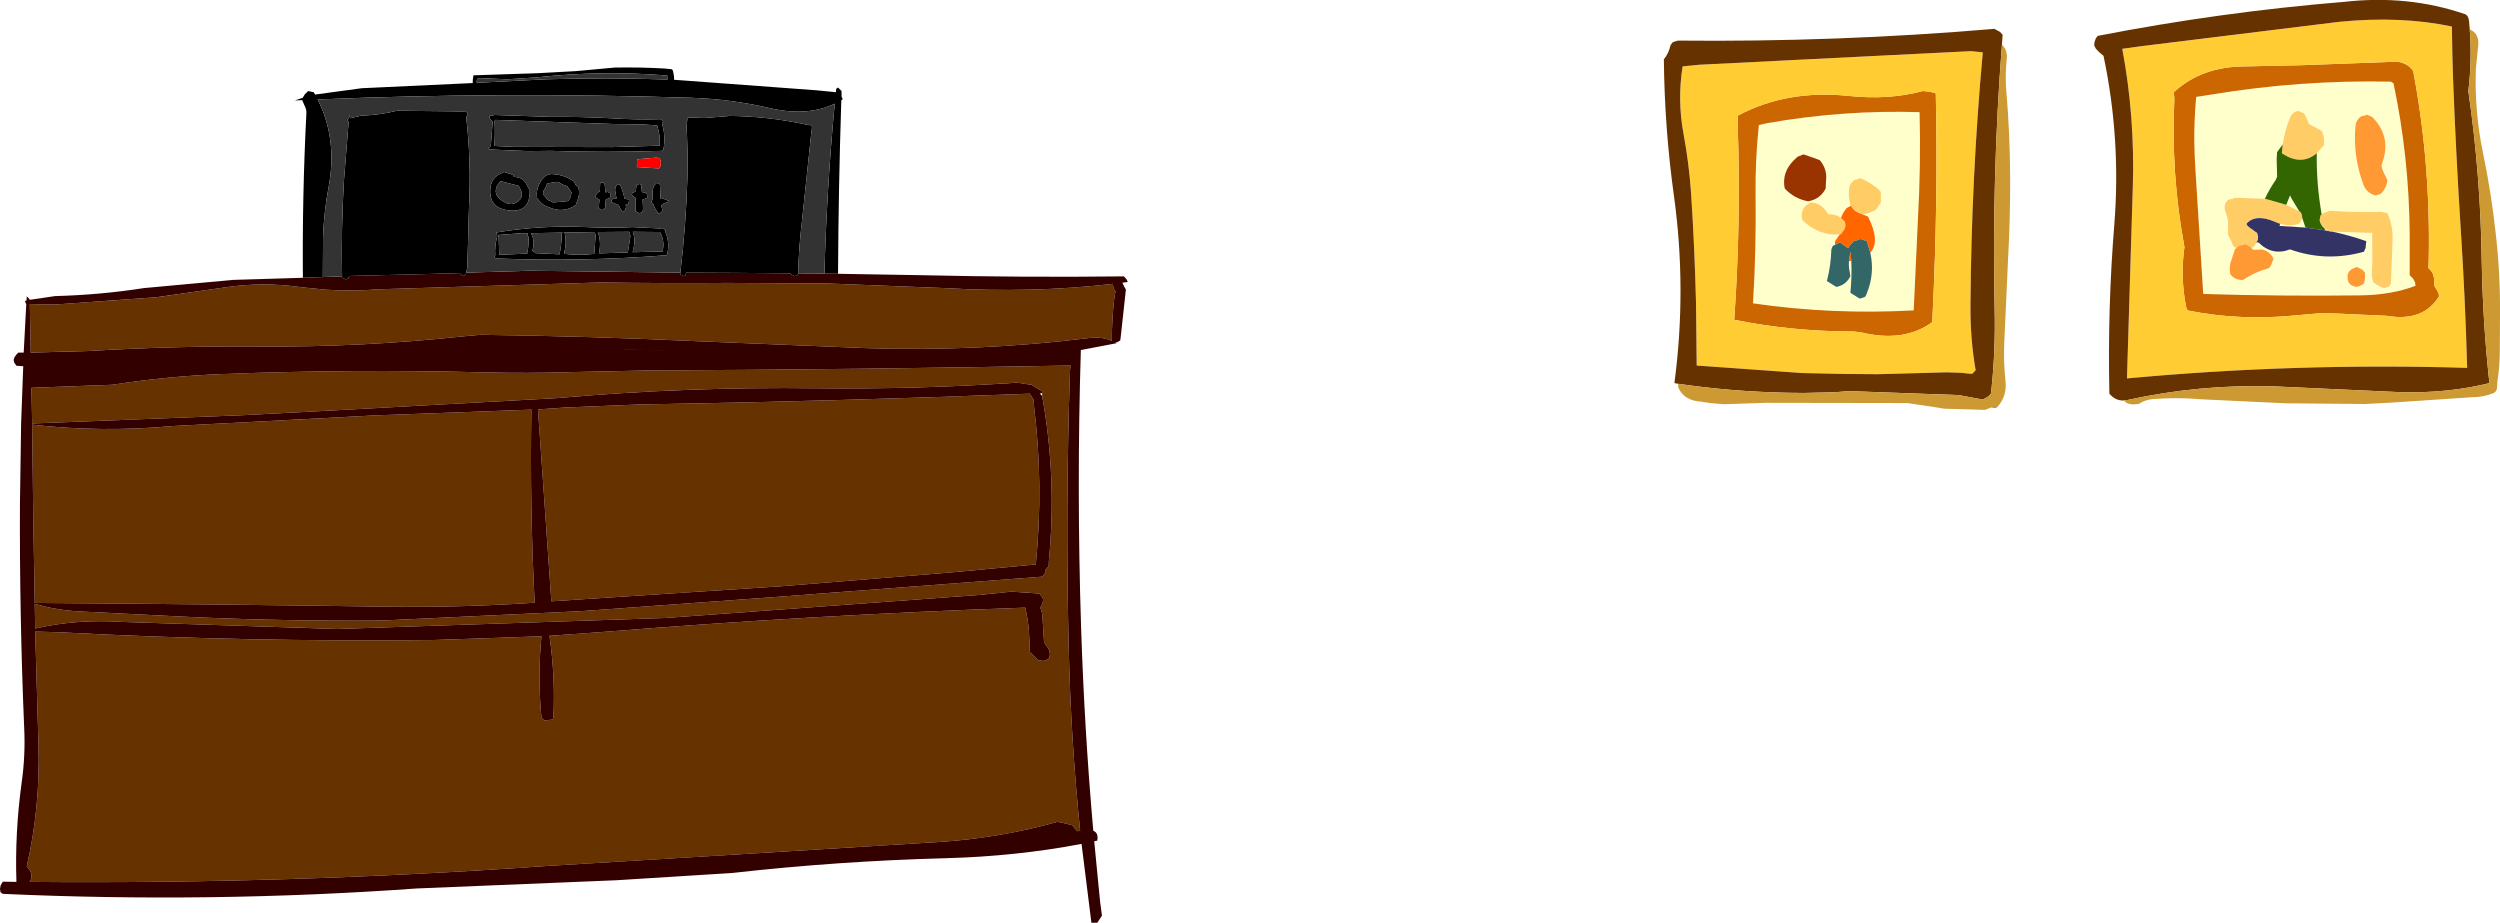 <?xml version="1.0" encoding="UTF-8" standalone="no"?>
<svg xmlns:xlink="http://www.w3.org/1999/xlink" height="196.65px" width="532.8px" xmlns="http://www.w3.org/2000/svg">
  <g transform="matrix(1.0, 0.0, 0.0, 1.0, 266.4, 98.3)">
    <path d="M243.15 -80.9 L243.7 -80.55 Q247.0 -65.05 247.15 -48.65 L247.15 -39.65 247.9 -38.9 248.3 -38.1 248.4 -37.4 Q243.4 -35.45 236.65 -35.35 219.2 -35.15 203.15 -35.65 L201.5 -61.9 Q201.3 -64.95 201.25 -67.9 201.2 -72.75 201.65 -77.65 L204.9 -78.15 Q223.85 -81.3 243.15 -80.9 M242.4 -59.9 L242.1 -60.6 Q241.4 -61.75 241.15 -62.9 L241.3 -63.6 Q243.35 -69.15 239.15 -73.4 L237.9 -73.9 237.9 -73.75 236.95 -73.55 236.65 -73.4 Q235.7 -72.65 235.6 -71.45 235.0 -64.9 237.4 -58.65 238.2 -57.05 239.9 -56.65 L240.9 -56.95 241.15 -57.15 241.6 -57.7 Q242.3 -58.75 242.4 -59.9 M230.55 -48.95 L239.15 -48.65 239.2 -42.65 239.1 -40.4 Q239.0 -39.25 239.4 -38.15 239.8 -37.8 240.25 -37.55 240.9 -37.15 241.65 -36.9 L242.65 -37.2 242.9 -37.45 243.15 -37.9 243.5 -46.9 Q243.65 -50.15 242.4 -52.9 L241.15 -53.15 Q235.45 -53.0 229.9 -53.4 L229.9 -53.25 229.0 -53.0 228.4 -52.6 Q227.25 -59.05 227.35 -65.65 L228.9 -67.4 228.9 -68.15 Q228.95 -69.3 228.4 -70.4 L225.65 -71.9 225.4 -72.65 224.65 -74.15 223.4 -74.65 Q222.2 -74.55 221.6 -73.1 220.5 -70.4 220.1 -67.5 L218.9 -65.9 218.8 -64.4 218.9 -60.65 218.6 -59.95 Q217.25 -58.0 216.3 -55.95 L209.65 -56.15 209.65 -56.0 208.7 -55.8 208.4 -55.65 Q207.3 -54.55 207.95 -53.0 208.55 -51.5 208.45 -49.9 L208.4 -48.4 209.15 -46.85 Q209.4 -45.8 210.15 -45.4 L209.9 -45.15 209.2 -43.0 Q208.6 -41.6 208.9 -39.9 209.95 -38.5 211.65 -38.65 214.2 -40.35 217.15 -41.15 L217.55 -41.7 218.15 -43.15 Q217.4 -44.75 215.65 -45.15 L214.15 -45.05 213.65 -45.15 213.45 -45.45 213.9 -45.65 214.5 -46.6 214.9 -46.65 Q217.85 -43.7 221.65 -45.15 229.35 -42.4 237.4 -44.65 L237.75 -45.45 237.9 -46.9 Q234.4 -48.15 230.55 -48.95 M229.05 -49.55 L229.9 -49.05 229.15 -49.2 229.05 -49.55 M220.85 -54.65 L221.65 -56.65 222.0 -55.95 223.6 -53.3 220.85 -54.65 M224.25 -51.85 L224.95 -49.8 219.4 -50.15 219.55 -50.6 Q221.7 -49.95 223.65 -50.65 L223.95 -51.15 224.25 -51.85 M237.65 -40.15 L237.1 -40.8 235.9 -41.4 235.0 -41.05 Q233.8 -40.4 233.9 -39.15 233.9 -37.4 235.9 -37.15 L236.85 -37.5 237.4 -37.9 237.6 -38.65 237.65 -40.15 M108.45 -71.65 L110.2 -72.05 Q126.35 -74.9 142.7 -74.4 143.0 -63.4 142.35 -51.6 L141.45 -32.15 Q124.0 -31.2 107.2 -33.65 107.9 -45.15 107.75 -56.65 107.65 -64.1 108.45 -71.65 M116.7 -64.9 L115.9 -64.15 Q113.3 -61.55 113.95 -58.15 115.95 -55.95 118.95 -55.4 121.55 -55.85 122.7 -58.15 L122.75 -59.65 Q123.1 -62.2 121.45 -64.15 L120.15 -64.65 117.95 -65.4 116.7 -64.9 M130.45 -52.7 L130.7 -52.65 Q132.2 -52.85 133.45 -53.65 L133.95 -54.4 134.45 -55.15 134.45 -55.9 134.45 -57.4 133.85 -58.05 Q132.1 -59.5 129.95 -60.4 L129.9 -60.25 128.7 -59.9 128.0 -59.1 127.7 -58.4 127.65 -57.65 Q127.5 -56.1 127.95 -54.65 L128.1 -54.4 127.95 -54.4 127.15 -53.95 Q126.35 -53.0 125.95 -51.85 124.85 -52.7 123.2 -52.65 L122.9 -53.15 Q121.7 -54.95 119.7 -55.15 119.2 -55.05 118.8 -54.75 117.2 -53.5 117.7 -51.4 121.3 -47.95 125.7 -48.35 L125.2 -47.65 124.7 -46.9 124.65 -46.15 124.65 -46.1 124.2 -45.9 123.9 -45.15 Q123.8 -41.65 122.95 -38.4 L124.95 -37.15 Q126.95 -37.5 127.95 -39.4 L127.85 -40.15 Q127.55 -41.4 127.65 -42.65 L128.15 -42.7 Q128.3 -39.25 127.95 -35.9 L129.95 -34.65 130.9 -34.95 131.2 -35.15 131.4 -35.65 Q133.2 -39.95 132.2 -44.45 134.4 -46.85 131.7 -52.15 L130.45 -52.65 130.45 -52.7" fill="#ffffcc" fill-rule="evenodd" stroke="none"/>
    <path d="M243.15 -80.9 Q223.85 -81.3 204.9 -78.15 L201.65 -77.65 Q201.2 -72.75 201.25 -67.9 201.3 -64.95 201.5 -61.9 L203.15 -35.65 Q219.2 -35.15 236.65 -35.35 243.4 -35.45 248.4 -37.4 L248.3 -38.1 247.9 -38.9 247.15 -39.65 247.15 -48.65 Q247.0 -65.05 243.7 -80.55 L243.15 -80.9 M247.9 -83.15 Q251.65 -63.4 251.2 -42.65 L251.15 -41.15 Q252.2 -40.3 252.35 -38.9 L252.4 -37.4 253.3 -35.85 253.4 -35.15 Q250.05 -29.65 242.25 -31.0 L228.6 -31.6 223.0 -31.1 Q211.0 -29.9 200.05 -32.1 199.65 -32.15 199.5 -32.95 198.25 -39.25 199.15 -45.65 196.25 -61.25 197.0 -77.15 L196.9 -78.65 Q202.8 -84.15 212.15 -84.15 L223.95 -84.4 244.4 -85.15 Q246.1 -85.0 247.35 -83.85 L247.9 -83.15 M146.15 -78.4 Q146.65 -55.55 145.5 -31.9 L145.4 -29.65 Q139.4 -25.25 130.3 -27.45 L128.7 -27.65 Q115.5 -27.65 103.2 -30.15 104.65 -50.8 103.95 -71.4 L103.95 -73.65 Q114.45 -79.25 127.65 -77.85 136.2 -76.95 143.4 -78.9 L144.9 -78.75 146.15 -78.4 M108.45 -71.65 Q107.65 -64.1 107.75 -56.65 107.9 -45.15 107.2 -33.65 124.0 -31.2 141.45 -32.15 L142.35 -51.6 Q143.0 -63.4 142.7 -74.4 126.35 -74.9 110.2 -72.05 L108.45 -71.65" fill="#cc6600" fill-rule="evenodd" stroke="none"/>
    <path d="M247.9 -83.15 L247.35 -83.85 Q246.1 -85.0 244.4 -85.15 L223.95 -84.4 212.15 -84.15 Q202.8 -84.15 196.9 -78.65 L197.0 -77.15 Q196.25 -61.25 199.15 -45.65 198.25 -39.25 199.5 -32.95 199.65 -32.15 200.05 -32.1 211.0 -29.9 223.0 -31.1 L228.6 -31.6 242.25 -31.0 Q250.05 -29.65 253.4 -35.15 L253.3 -35.85 252.4 -37.4 252.35 -38.9 Q252.2 -40.3 251.15 -41.15 L251.2 -42.65 Q251.65 -63.4 247.9 -83.15 M256.15 -92.65 Q256.2 -87.05 256.4 -81.4 257.0 -65.65 258.05 -49.15 259.0 -34.55 259.4 -19.9 222.9 -21.0 186.9 -17.65 L188.15 -58.65 Q188.6 -73.5 185.9 -87.9 L189.9 -88.45 232.15 -93.65 Q245.25 -94.95 256.15 -92.65 M153.65 -87.4 L156.15 -87.15 156.15 -86.9 Q153.75 -60.55 153.55 -33.65 153.45 -26.3 154.65 -19.4 L153.95 -18.65 153.9 -18.65 153.45 -18.65 151.45 -18.85 148.45 -18.95 133.9 -18.55 127.1 -18.6 126.75 -18.6 117.6 -18.8 95.2 -20.4 95.05 -33.9 Q94.75 -45.85 94.0 -57.15 93.55 -63.55 92.4 -69.75 91.05 -76.9 92.2 -84.15 L95.7 -84.5 153.65 -87.4 M146.15 -78.4 L144.9 -78.75 143.4 -78.9 Q136.2 -76.95 127.65 -77.85 114.45 -79.25 103.95 -73.65 L103.95 -71.4 Q104.65 -50.8 103.2 -30.15 115.5 -27.65 128.7 -27.65 L130.3 -27.45 Q139.4 -25.25 145.4 -29.65 L145.5 -31.9 Q146.65 -55.55 146.15 -78.4" fill="#ffcc33" fill-rule="evenodd" stroke="none"/>
    <path d="M256.15 -92.65 Q245.25 -94.95 232.15 -93.65 L189.9 -88.45 185.9 -87.9 Q188.6 -73.5 188.15 -58.65 L186.9 -17.65 Q222.9 -21.0 259.4 -19.9 259.0 -34.55 258.05 -49.15 257.0 -65.65 256.4 -81.4 256.2 -87.05 256.15 -92.65 M186.25 -12.95 Q184.45 -12.85 183.15 -14.4 182.75 -32.5 184.2 -50.4 185.65 -68.65 181.9 -86.4 L180.95 -87.2 180.25 -87.95 179.9 -88.65 180.0 -89.4 180.25 -90.1 180.65 -90.65 Q206.85 -95.75 233.15 -97.9 246.75 -99.45 258.9 -95.3 259.65 -95.05 259.8 -93.85 L259.95 -92.05 Q260.45 -85.35 259.65 -78.9 262.25 -61.05 262.5 -42.9 262.7 -30.6 263.95 -18.45 L264.15 -16.65 262.2 -16.2 Q252.9 -14.2 242.35 -14.85 L218.4 -15.95 Q202.45 -16.45 187.0 -13.05 L186.25 -12.95 M91.3 -16.5 L90.45 -16.65 Q93.1 -36.7 90.35 -56.55 88.35 -70.95 88.2 -85.65 89.25 -86.95 89.6 -88.6 L89.95 -89.15 90.2 -89.35 91.2 -89.65 Q125.05 -89.3 158.65 -92.15 L159.85 -91.5 160.4 -90.9 160.25 -88.75 Q158.1 -60.95 158.7 -32.4 158.9 -23.55 158.0 -15.2 L157.95 -14.75 157.9 -14.4 157.35 -13.8 156.2 -13.15 156.15 -13.15 151.05 -14.1 127.6 -14.95 124.6 -14.7 117.95 -14.55 Q105.45 -14.6 93.85 -16.15 L91.3 -16.5 M153.65 -87.4 L95.7 -84.5 92.2 -84.15 Q91.05 -76.9 92.4 -69.75 93.55 -63.55 94.0 -57.15 94.75 -45.85 95.05 -33.9 L95.2 -20.4 117.6 -18.8 126.75 -18.6 127.1 -18.6 133.9 -18.55 148.45 -18.95 151.45 -18.85 153.45 -18.65 153.9 -18.65 153.95 -18.65 154.65 -19.4 Q153.45 -26.3 153.55 -33.65 153.75 -60.55 156.15 -86.9 L156.15 -87.15 153.65 -87.4 M-44.3 -14.5 L-44.3 -14.9 -46.4 -16.2 -46.5 -16.3 -46.6 -16.3 -49.7 -16.75 Q-70.75 -15.3 -92.45 -15.55 -120.3 -15.9 -147.75 -13.45 L-194.1 -10.9 -214.95 -9.8 -259.55 -8.05 -259.7 -15.65 -242.45 -16.3 Q-230.6 -18.15 -218.6 -18.6 -191.1 -19.65 -163.55 -18.95 -154.05 -18.7 -144.6 -19.0 L-128.3 -19.35 Q-83.3 -19.55 -38.3 -20.4 L-38.25 -20.4 -38.35 -19.45 Q-39.35 9.8 -38.65 39.1 -38.2 59.15 -36.2 78.75 L-36.8 78.85 -37.3 78.3 -37.8 77.6 -39.55 77.15 -41.05 76.85 Q-52.7 80.15 -65.55 81.1 L-110.1 83.85 -149.75 86.25 Q-205.0 90.15 -260.1 89.65 -259.0 88.05 -260.7 86.35 -257.8 73.75 -258.2 60.5 L-258.9 36.3 -258.85 36.3 -253.7 36.45 Q-213.95 38.55 -174.05 38.1 L-151.0 37.3 Q-151.85 46.0 -151.0 54.65 L-150.4 55.25 -148.6 55.05 -148.45 54.45 Q-148.05 45.8 -149.3 37.2 L-138.8 36.45 Q-93.1 32.75 -47.9 31.2 -47.3 33.75 -47.1 36.4 L-46.9 40.65 -46.3 41.25 -45.7 41.85 -45.1 42.45 -43.9 42.55 -43.5 42.4 -42.9 42.05 Q-42.3 40.95 -43.15 39.65 L-43.65 39.0 -43.9 38.4 -44.25 33.0 Q-44.3 32.05 -44.7 31.2 L-44.35 30.6 -44.15 30.0 -44.1 29.4 -44.35 28.85 -44.9 28.2 -49.9 27.85 -50.9 27.8 -57.75 28.5 -124.5 33.4 -194.5 35.75 -240.2 34.25 Q-250.1 33.6 -258.9 35.65 L-259.0 30.35 Q-254.5 31.8 -248.65 32.05 L-233.65 32.8 Q-209.45 34.15 -185.1 33.95 L-142.55 31.95 -102.05 29.0 -44.3 24.6 -43.75 23.95 -43.5 23.4 -43.6 23.1 Q-43.2 22.85 -42.9 22.2 L-42.85 21.0 Q-41.15 3.4 -44.3 -13.9 L-44.3 -14.5 M-29.2 -37.8 Q-29.25 -36.95 -28.65 -36.2 L-28.9 -34.95 Q-29.45 -30.15 -29.45 -25.65 -31.55 -26.6 -34.35 -26.25 -57.8 -23.35 -81.6 -24.1 L-117.1 -25.55 Q-140.55 -26.65 -164.0 -26.95 L-167.85 -26.6 Q-189.2 -24.3 -210.75 -24.45 -229.05 -24.6 -247.4 -23.5 L-259.85 -23.15 -260.05 -33.5 -254.65 -33.4 -233.1 -34.95 -218.45 -37.05 Q-210.55 -38.25 -202.65 -37.15 L-201.85 -37.05 -196.8 -36.55 Q-191.25 -36.2 -185.65 -36.65 L-138.35 -38.1 Q-124.8 -37.9 -111.3 -38.0 L-90.75 -37.9 -87.8 -37.8 -64.95 -36.9 Q-46.6 -35.8 -29.2 -37.8 M-46.95 -14.4 L-46.1 -13.1 -46.05 -11.9 Q-43.95 5.0 -45.65 22.0 L-45.7 22.0 -63.75 23.7 -100.0 26.65 -148.9 29.85 -148.9 29.8 -151.75 -11.05 -145.95 -11.45 -130.15 -12.1 Q-87.9 -12.8 -46.95 -14.4 M-133.55 -23.8 L-127.1 -23.7 -122.15 -23.6 -132.65 -23.8 -133.55 -23.8 M-229.6 -7.5 L-185.9 -9.8 -153.15 -11.0 -153.15 -10.9 Q-153.5 9.65 -152.45 30.15 -168.15 31.2 -183.85 31.0 -221.5 30.45 -259.0 30.2 L-259.3 12.95 -259.55 -7.8 Q-244.75 -6.1 -229.6 -7.5" fill="#663300" fill-rule="evenodd" stroke="none"/>
    <path d="M259.95 -92.05 Q262.2 -91.05 261.7 -88.1 L261.25 -83.55 Q260.95 -74.6 262.75 -65.85 264.55 -57.2 265.5 -48.45 266.5 -39.65 266.4 -30.75 L266.35 -22.75 Q266.3 -19.85 265.85 -17.05 L265.75 -15.5 Q265.6 -14.75 264.95 -14.5 262.85 -13.65 260.55 -13.65 L243.35 -12.5 237.6 -12.2 220.7 -12.35 202.8 -13.2 Q197.6 -13.65 192.45 -13.25 190.75 -13.1 189.5 -12.25 187.1 -11.8 186.25 -12.95 L187.0 -13.05 Q202.45 -16.45 218.4 -15.95 L242.35 -14.85 Q252.9 -14.2 262.2 -16.2 L264.15 -16.65 263.95 -18.45 Q262.7 -30.6 262.5 -42.9 262.25 -61.05 259.65 -78.9 260.45 -85.35 259.95 -92.05 M160.25 -88.75 Q161.55 -87.65 161.25 -85.4 160.9 -82.0 161.2 -78.7 161.95 -69.85 162.0 -60.85 162.05 -51.85 161.55 -42.95 L160.75 -25.25 Q160.55 -21.25 161.0 -17.25 161.4 -13.85 159.25 -11.55 159.0 -11.25 158.5 -11.35 L157.9 -11.45 157.45 -11.25 156.65 -10.95 147.95 -11.2 145.8 -11.55 140.1 -12.4 109.85 -12.45 101.0 -12.15 98.05 -12.4 96.15 -12.7 Q92.75 -12.9 91.45 -15.35 91.1 -15.95 91.3 -16.5 L93.85 -16.15 Q105.45 -14.6 117.95 -14.55 L124.6 -14.7 127.6 -14.95 151.05 -14.1 156.15 -13.15 156.2 -13.15 157.35 -13.8 157.9 -14.4 157.95 -14.75 158.0 -15.2 Q158.9 -23.55 158.7 -32.4 158.1 -60.95 160.25 -88.75" fill="#cc9933" fill-rule="evenodd" stroke="none"/>
    <path d="M242.4 -59.9 Q242.3 -58.75 241.6 -57.7 L241.15 -57.15 240.9 -56.95 239.9 -56.65 Q238.2 -57.05 237.4 -58.65 235.0 -64.9 235.6 -71.45 235.7 -72.65 236.65 -73.4 L236.95 -73.55 237.9 -73.75 237.9 -73.9 239.15 -73.4 Q243.35 -69.15 241.3 -63.6 L241.15 -62.9 Q241.4 -61.75 242.1 -60.6 L242.4 -59.9 M213.45 -45.45 L213.65 -45.15 214.15 -45.05 215.65 -45.15 Q217.4 -44.75 218.15 -43.15 L217.55 -41.7 217.15 -41.15 Q214.2 -40.35 211.65 -38.65 209.95 -38.5 208.9 -39.9 208.6 -41.6 209.2 -43.0 L209.9 -45.15 210.15 -45.4 210.65 -45.9 211.9 -46.25 211.9 -46.4 213.1 -45.8 213.45 -45.45 M237.65 -40.15 L237.6 -38.65 237.4 -37.9 236.85 -37.5 235.9 -37.15 Q233.9 -37.4 233.9 -39.15 233.8 -40.4 235.0 -41.05 L235.9 -41.4 237.1 -40.8 237.65 -40.15" fill="#ff9933" fill-rule="evenodd" stroke="none"/>
    <path d="M228.4 -52.6 L229.0 -53.0 229.9 -53.25 229.9 -53.4 Q235.45 -53.0 241.15 -53.15 L242.4 -52.9 Q243.65 -50.15 243.5 -46.9 L243.15 -37.9 242.9 -37.45 242.65 -37.2 241.65 -36.9 Q240.9 -37.15 240.25 -37.55 239.8 -37.8 239.4 -38.15 239.0 -39.25 239.1 -40.4 L239.2 -42.65 239.15 -48.65 230.55 -48.95 230.4 -48.9 229.9 -49.05 229.05 -49.55 Q228.4 -50.05 228.05 -50.95 227.9 -51.3 228.0 -51.65 L228.15 -52.4 228.4 -52.6 M214.5 -46.6 L213.9 -45.65 213.45 -45.45 213.1 -45.8 211.9 -46.4 211.9 -46.25 210.65 -45.9 210.15 -45.4 Q209.4 -45.8 209.15 -46.85 L208.4 -48.4 208.45 -49.9 Q208.55 -51.5 207.95 -53.0 207.3 -54.55 208.4 -55.65 L208.7 -55.8 209.65 -56.0 209.65 -56.15 216.3 -55.95 220.85 -54.65 223.6 -53.3 223.8 -53.2 224.15 -52.65 224.25 -51.95 224.25 -51.85 223.95 -51.15 223.65 -50.65 Q221.7 -49.95 219.55 -50.6 219.05 -50.75 218.5 -51.0 214.35 -52.8 212.4 -50.65 212.4 -50.4 212.55 -50.25 L212.9 -49.9 214.65 -48.65 214.85 -47.9 214.8 -47.2 214.5 -46.6 M220.1 -67.5 Q220.5 -70.4 221.6 -73.1 222.2 -74.55 223.4 -74.65 L224.65 -74.15 225.4 -72.65 225.65 -71.9 228.4 -70.4 Q228.95 -69.3 228.9 -68.15 L228.9 -67.4 227.35 -65.65 Q224.05 -62.85 219.9 -65.65 L220.1 -67.5 M128.1 -54.4 L127.95 -54.65 Q127.5 -56.1 127.65 -57.65 L127.7 -58.4 128.0 -59.1 128.7 -59.9 129.9 -60.25 129.95 -60.4 Q132.1 -59.5 133.85 -58.05 L134.45 -57.4 134.45 -55.9 134.45 -55.15 133.95 -54.4 133.45 -53.65 Q132.2 -52.85 130.7 -52.65 L130.45 -52.7 Q128.85 -53.0 128.1 -54.4 M125.7 -48.35 Q121.3 -47.95 117.7 -51.4 117.2 -53.5 118.8 -54.75 119.2 -55.05 119.7 -55.15 121.7 -54.95 122.9 -53.15 L123.2 -52.65 Q124.85 -52.7 125.95 -51.85 L126.7 -51.15 Q127.25 -49.9 126.25 -48.85 L125.95 -48.4 125.7 -48.35" fill="#ffcc66" fill-rule="evenodd" stroke="none"/>
    <path d="M216.3 -55.95 Q217.25 -58.0 218.6 -59.95 L218.9 -60.65 218.8 -64.4 218.9 -65.9 220.1 -67.5 219.9 -65.65 Q224.05 -62.85 227.35 -65.65 227.25 -59.05 228.4 -52.6 L228.15 -52.4 228.0 -51.65 Q227.9 -51.3 228.05 -50.95 228.4 -50.05 229.05 -49.55 L229.15 -49.2 224.95 -49.8 224.25 -51.85 224.25 -51.95 224.15 -52.65 223.8 -53.2 223.6 -53.3 222.0 -55.95 221.65 -56.65 220.85 -54.65 216.3 -55.95" fill="#336600" fill-rule="evenodd" stroke="none"/>
    <path d="M230.55 -48.95 Q234.4 -48.15 237.9 -46.9 L237.75 -45.45 237.4 -44.65 Q229.35 -42.4 221.65 -45.15 217.85 -43.7 214.9 -46.65 L214.5 -46.6 214.8 -47.2 214.85 -47.9 214.65 -48.65 212.9 -49.9 212.55 -50.25 Q212.4 -50.4 212.4 -50.65 214.35 -52.8 218.5 -51.0 219.05 -50.75 219.55 -50.6 L219.4 -50.15 224.95 -49.8 229.15 -49.2 229.9 -49.05 230.4 -48.9 230.55 -48.95" fill="#333366" fill-rule="evenodd" stroke="none"/>
    <path d="M116.7 -64.9 L117.95 -65.4 120.15 -64.65 121.45 -64.15 Q123.1 -62.2 122.75 -59.65 L122.7 -58.15 Q121.55 -55.85 118.95 -55.4 115.95 -55.95 113.95 -58.15 113.3 -61.55 115.9 -64.15 L116.7 -64.9" fill="#993300" fill-rule="evenodd" stroke="none"/>
    <path d="M130.45 -52.7 L130.45 -52.65 131.7 -52.15 Q134.4 -46.85 132.2 -44.45 L131.45 -46.9 130.15 -47.35 129.95 -47.4 129.9 -47.25 128.7 -46.9 127.95 -46.15 127.45 -45.4 125.7 -46.65 124.65 -46.1 124.65 -46.15 124.7 -46.9 125.2 -47.65 125.7 -48.35 125.95 -48.4 126.25 -48.85 Q127.25 -49.9 126.7 -51.15 L125.95 -51.85 Q126.35 -53.0 127.15 -53.95 L127.95 -54.4 128.1 -54.4 Q128.85 -53.0 130.45 -52.7 M128.15 -42.7 L127.65 -42.65 127.95 -44.65 128.05 -44.15 128.15 -42.7" fill="#ff6600" fill-rule="evenodd" stroke="none"/>
    <path d="M132.2 -44.45 Q133.2 -39.95 131.4 -35.65 L131.2 -35.15 130.9 -34.95 129.95 -34.65 127.95 -35.9 Q128.3 -39.25 128.15 -42.7 L128.05 -44.15 127.95 -44.65 127.65 -42.65 Q127.55 -41.4 127.85 -40.15 L127.95 -39.4 Q126.95 -37.5 124.95 -37.15 L122.95 -38.4 Q123.8 -41.65 123.9 -45.15 L124.2 -45.9 124.65 -46.1 125.7 -46.65 127.45 -45.4 127.95 -46.15 128.7 -46.9 129.9 -47.25 129.95 -47.4 130.15 -47.35 131.45 -46.9 132.2 -44.45" fill="#336666" fill-rule="evenodd" stroke="none"/>
    <path d="M-87.8 -39.95 L-69.95 -39.65 Q-48.45 -39.15 -26.85 -39.4 L-26.3 -38.75 -26.05 -38.2 -27.2 -38.05 -26.8 -37.2 -26.45 -36.6 -27.5 -26.95 -27.65 -25.75 -28.3 -25.35 -28.7 -25.3 -28.45 -25.15 -36.05 -23.7 Q-36.95 5.8 -36.0 35.35 -35.3 57.1 -33.4 78.75 -32.25 79.2 -32.55 80.85 L-33.2 81.0 -31.95 93.85 -31.55 96.85 -32.55 98.35 -33.8 98.35 -35.9 81.55 Q-49.8 84.2 -64.8 84.6 -87.7 85.2 -110.35 87.75 L-135.05 89.3 -177.55 91.05 Q-221.7 94.2 -265.8 92.2 L-266.3 91.85 -266.4 91.1 -266.25 90.35 -265.8 89.6 -262.9 89.65 Q-263.25 79.25 -261.8 68.6 -260.95 62.7 -261.25 56.7 -262.25 33.0 -262.15 9.15 L-261.9 -8.1 -261.45 -20.25 -262.9 -20.35 -263.35 -21.0 -263.5 -21.55 -263.35 -22.1 -262.9 -22.75 -262.5 -23.15 -261.35 -23.15 -260.8 -33.55 -260.85 -33.55 -261.1 -34.15 -260.75 -34.25 -260.7 -35.15 -260.1 -34.55 -260.1 -34.4 -254.65 -35.2 Q-245.05 -35.45 -235.75 -36.9 L-216.75 -38.65 -201.85 -39.1 -197.6 -39.25 -193.5 -39.4 -193.5 -39.15 -192.7 -38.75 -192.1 -39.0 -192.05 -39.45 -191.5 -39.5 -175.45 -39.9 -168.35 -40.1 -168.35 -39.95 -167.65 -39.5 -167.3 -39.65 -167.15 -39.8 -167.0 -40.2 -153.6 -40.6 -121.4 -40.2 -121.45 -39.85 -120.75 -39.45 -120.4 -39.55 -120.3 -39.6 -120.2 -40.2 -110.05 -40.15 -97.85 -40.05 -97.85 -39.85 -97.05 -39.45 Q-96.5 -39.55 -96.3 -40.05 L-90.7 -40.0 -87.8 -39.95 M-29.2 -37.8 Q-46.6 -35.8 -64.95 -36.9 L-87.8 -37.8 -90.75 -37.9 -111.3 -38.0 Q-124.8 -37.9 -138.35 -38.1 L-185.65 -36.65 Q-191.25 -36.2 -196.8 -36.55 L-201.85 -37.05 -202.65 -37.15 Q-210.55 -38.25 -218.45 -37.05 L-233.1 -34.95 -254.65 -33.4 -260.05 -33.5 -259.85 -23.15 -247.4 -23.5 Q-229.05 -24.6 -210.75 -24.45 -189.2 -24.3 -167.85 -26.6 L-164.0 -26.95 Q-140.55 -26.65 -117.1 -25.55 L-81.6 -24.1 Q-57.8 -23.35 -34.35 -26.25 -31.55 -26.6 -29.45 -25.65 -29.45 -30.15 -28.9 -34.95 L-28.65 -36.2 Q-29.25 -36.95 -29.2 -37.8 M-44.3 -13.9 Q-41.15 3.4 -42.85 21.0 L-42.9 22.2 Q-43.2 22.85 -43.6 23.1 L-43.5 23.4 -43.75 23.95 -44.3 24.6 -102.05 29.0 -142.55 31.95 -185.1 33.95 Q-209.45 34.15 -233.65 32.8 L-248.65 32.05 Q-254.5 31.8 -259.0 30.35 L-258.9 35.65 Q-250.1 33.6 -240.2 34.25 L-194.5 35.75 -124.5 33.4 -57.75 28.5 -50.9 27.8 -49.9 27.85 -44.9 28.2 -44.35 28.85 -44.1 29.4 -44.15 30.0 -44.35 30.6 -44.7 31.2 Q-44.3 32.05 -44.25 33.0 L-43.9 38.4 -43.65 39.0 -43.15 39.65 Q-42.3 40.95 -42.9 42.05 L-43.5 42.4 -43.9 42.55 -45.1 42.45 -45.7 41.85 -46.3 41.25 -46.9 40.65 -47.1 36.4 Q-47.3 33.75 -47.9 31.2 -93.1 32.75 -138.8 36.45 L-149.3 37.2 Q-148.05 45.8 -148.45 54.45 L-148.6 55.05 -150.4 55.25 -151.0 54.65 Q-151.85 46.0 -151.0 37.3 L-174.05 38.1 Q-213.95 38.55 -253.7 36.45 L-258.85 36.3 -258.9 36.3 -258.2 60.5 Q-257.8 73.75 -260.7 86.35 -259.0 88.05 -260.1 89.65 -205.0 90.15 -149.75 86.25 L-110.1 83.85 -65.55 81.1 Q-52.7 80.15 -41.05 76.85 L-39.55 77.15 -37.8 77.6 -37.3 78.3 -36.8 78.85 -36.2 78.75 Q-38.2 59.15 -38.65 39.1 -39.35 9.8 -38.35 -19.45 L-38.25 -20.4 -38.3 -20.4 Q-83.3 -19.55 -128.3 -19.35 L-144.6 -19.0 Q-154.05 -18.7 -163.55 -18.95 -191.1 -19.65 -218.6 -18.6 -230.6 -18.15 -242.45 -16.3 L-259.7 -15.65 -259.55 -8.05 -214.95 -9.8 -194.1 -10.9 -147.75 -13.45 Q-120.3 -15.9 -92.45 -15.55 -70.75 -15.3 -49.7 -16.75 L-46.6 -16.3 -46.5 -16.3 -46.4 -16.2 -44.3 -14.9 -44.3 -14.5 -44.8 -14.45 -44.3 -13.9 M-46.95 -14.4 Q-87.9 -12.8 -130.15 -12.1 L-145.95 -11.45 -151.75 -11.05 -148.9 29.8 -148.9 29.85 -100.0 26.65 -63.75 23.7 -45.7 22.0 -45.65 22.0 Q-43.95 5.0 -46.05 -11.9 L-46.1 -13.1 -46.95 -14.4 M-133.55 -23.8 L-132.65 -23.8 -122.15 -23.6 -127.1 -23.7 -133.55 -23.8 M-229.6 -7.5 Q-244.75 -6.1 -259.55 -7.8 L-259.3 12.95 -259.0 30.2 Q-221.5 30.45 -183.85 31.0 -168.15 31.2 -152.45 30.15 -153.5 9.65 -153.15 -10.9 L-153.15 -11.0 -185.9 -9.8 -229.6 -7.5" fill="#330000" fill-rule="evenodd" stroke="none"/>
    <path d="M-201.85 -39.1 Q-202.0 -56.75 -201.1 -74.2 -201.05 -74.9 -201.45 -75.7 L-202.0 -76.95 -203.55 -76.9 -201.9 -77.45 -201.4 -78.25 -200.85 -78.75 -200.8 -78.9 -199.55 -78.65 -199.25 -78.15 -189.3 -79.5 -165.65 -80.6 -165.65 -80.7 -165.65 -81.25 -165.5 -82.25 -151.8 -82.7 -143.6 -83.15 -135.4 -83.9 Q-130.1 -84.0 -124.8 -83.7 L-123.25 -83.55 -123.0 -83.3 -122.9 -82.8 -122.8 -82.25 -122.75 -82.0 -122.75 -81.5 -122.75 -81.3 -92.3 -79.05 -88.25 -78.65 -88.2 -79.35 -87.8 -79.65 -87.05 -78.9 -87.05 -77.75 -86.8 -77.15 -87.1 -76.95 Q-87.7 -58.5 -87.8 -39.95 L-90.7 -40.0 Q-90.2 -58.3 -88.5 -76.2 -94.4 -73.4 -102.3 -75.25 -110.45 -77.15 -118.8 -77.45 -159.4 -78.75 -198.7 -77.1 -194.4 -68.6 -196.4 -58.25 -197.35 -53.2 -197.55 -47.9 L-197.6 -39.25 -201.85 -39.1 M-96.3 -40.05 Q-96.5 -39.55 -97.05 -39.45 L-97.85 -39.85 -97.85 -40.05 -110.05 -40.15 -120.2 -40.2 -120.3 -39.6 -120.4 -39.55 -120.75 -39.45 -121.45 -39.85 -121.4 -40.2 Q-120.2 -50.3 -119.9 -60.4 -119.75 -66.4 -120.15 -72.4 L-119.9 -72.5 -119.95 -72.55 -119.95 -72.8 -119.85 -73.05 -119.7 -73.25 -116.25 -73.15 -111.3 -73.55 -111.3 -73.6 Q-102.7 -73.55 -94.35 -71.7 L-94.1 -71.6 -94.05 -71.7 -93.6 -71.6 -93.35 -71.35 -93.4 -70.9 -93.35 -70.8 -93.4 -70.55 -93.45 -70.45 -95.5 -51.05 Q-96.15 -45.65 -96.3 -40.15 L-96.3 -40.05 M-167.0 -40.2 L-167.15 -39.8 -167.3 -39.65 -167.65 -39.5 -168.35 -39.95 -168.35 -40.1 -175.45 -39.9 -191.5 -39.5 -192.05 -39.45 -192.1 -39.0 -192.7 -38.75 -193.5 -39.15 -193.5 -39.4 Q-193.7 -49.65 -193.1 -59.75 L-192.1 -72.3 -192.3 -72.6 -192.35 -72.8 -192.05 -73.0 -191.95 -73.85 -191.8 -73.1 -189.4 -73.65 Q-185.4 -73.8 -181.8 -74.7 L-167.5 -74.55 -167.45 -74.55 -167.35 -74.6 -167.2 -74.65 -167.15 -74.5 Q-166.8 -74.4 -166.7 -73.95 L-166.8 -73.7 -167.05 -73.4 Q-165.95 -63.95 -166.45 -54.1 L-166.8 -41.6 -167.0 -40.2 M-124.2 -82.2 Q-138.0 -83.35 -152.15 -81.8 L-158.3 -81.4 -164.0 -81.65 -164.6 -81.55 -164.75 -81.3 -164.8 -81.05 -164.8 -80.65 -150.05 -81.4 Q-137.05 -81.8 -124.15 -81.35 L-124.15 -81.4 -124.2 -82.2 M-125.3 -71.9 Q-124.5 -69.3 -125.0 -66.5 -125.05 -66.2 -125.4 -66.15 -137.15 -65.75 -148.9 -66.15 L-153.9 -66.1 -162.15 -66.45 -162.35 -66.65 -161.8 -67.2 -161.4 -72.45 -161.5 -72.45 -161.95 -72.95 -162.1 -73.3 -162.1 -73.45 -161.95 -73.6 -161.1 -73.75 -161.1 -73.8 -149.25 -73.4 Q-142.7 -73.45 -136.2 -73.1 -130.9 -72.75 -125.65 -72.9 L-125.35 -72.7 -125.05 -72.45 -125.3 -72.0 -125.3 -71.9 M-160.95 -72.6 L-161.0 -72.5 Q-160.85 -69.9 -161.05 -67.2 L-157.05 -67.0 -136.0 -66.95 -125.8 -67.25 Q-125.65 -69.5 -126.35 -71.55 L-126.8 -71.6 -129.7 -71.8 Q-135.25 -71.8 -140.8 -72.05 L-160.85 -72.75 -160.95 -72.6 M-134.25 -58.95 Q-133.65 -57.55 -133.3 -56.0 L-132.55 -55.8 -132.35 -55.65 -132.35 -55.4 -132.55 -54.85 -133.05 -54.65 -133.05 -54.55 -132.95 -54.25 -133.1 -53.75 -133.3 -53.3 -133.4 -53.25 -133.75 -53.15 Q-134.25 -53.8 -134.55 -54.6 L-136.05 -55.2 -136.1 -55.4 -136.05 -55.6 -135.85 -55.9 -135.0 -55.95 -135.3 -57.7 Q-135.35 -58.65 -134.7 -59.05 L-134.25 -58.95 M-130.9 -57.4 L-130.9 -57.45 -130.8 -58.5 -130.65 -58.95 -130.55 -59.0 -130.2 -59.05 -130.2 -59.1 -129.75 -58.95 -129.6 -57.35 -129.15 -57.3 -128.7 -57.2 -128.55 -56.95 -128.5 -56.7 -128.45 -56.15 Q-129.0 -55.85 -129.45 -55.8 L-129.35 -53.75 -129.4 -53.5 Q-129.45 -53.1 -129.85 -52.95 L-130.2 -52.85 -130.95 -53.3 -130.95 -56.1 -131.75 -56.8 -131.7 -57.0 -131.5 -57.3 -130.9 -57.4 M-125.75 -58.95 L-125.65 -55.95 -125.4 -56.1 -123.9 -55.5 -123.95 -55.4 -124.05 -55.25 -124.9 -54.95 -125.45 -54.55 -125.35 -54.0 -125.25 -53.5 Q-125.4 -52.9 -126.05 -52.8 -126.8 -53.65 -127.15 -54.75 L-127.6 -55.15 -127.55 -55.35 -127.35 -55.8 -127.3 -57.7 Q-127.15 -58.8 -126.45 -59.3 L-126.05 -59.2 -125.75 -58.95 M-143.15 -56.15 L-143.7 -54.6 Q-146.3 -52.8 -149.35 -54.1 -150.85 -54.55 -151.8 -55.9 L-151.95 -56.15 Q-152.25 -58.5 -150.6 -60.35 -149.9 -61.15 -149.0 -61.2 -146.5 -61.2 -144.35 -59.8 L-144.0 -59.55 Q-143.85 -58.85 -143.2 -58.5 -142.8 -57.35 -143.15 -56.15 M-144.6 -57.3 L-144.95 -57.8 -145.35 -58.35 -145.45 -58.6 -146.55 -59.0 -147.25 -59.45 -147.7 -59.55 -148.6 -59.4 -149.8 -59.2 -149.95 -58.7 -150.2 -58.2 -150.55 -57.65 -150.65 -57.4 -150.65 -57.1 -150.65 -56.85 -150.15 -56.3 -149.8 -55.85 -149.6 -55.65 -149.1 -55.45 -148.7 -55.25 -148.5 -55.15 -145.3 -55.45 -144.95 -56.0 Q-144.75 -56.35 -144.7 -56.75 L-144.6 -57.3 M-137.55 -59.1 L-137.35 -57.3 -136.85 -57.4 -136.45 -57.15 -136.25 -56.95 -136.25 -56.7 -136.45 -56.15 -137.3 -55.75 -137.4 -54.2 -137.5 -53.9 -138.1 -53.5 -138.8 -53.9 -138.65 -55.75 -139.4 -56.15 -139.45 -56.35 Q-139.4 -57.0 -138.8 -57.4 L-138.55 -57.5 -138.5 -59.1 -138.45 -59.3 -138.25 -59.35 -137.8 -59.4 -137.55 -59.1 M-139.4 -48.1 L-139.6 -48.6 -139.6 -48.85 -153.35 -48.6 -153.25 -48.6 Q-152.35 -47.0 -152.85 -45.2 L-152.95 -44.85 -152.35 -44.45 -152.3 -44.35 -147.15 -44.1 Q-146.75 -46.05 -146.7 -48.05 L-146.7 -48.55 -146.6 -48.65 -146.25 -48.75 -146.05 -48.6 Q-145.6 -46.65 -146.1 -44.7 L-146.1 -44.2 Q-143.05 -43.8 -139.75 -44.2 L-139.5 -47.6 -139.4 -48.1 M-138.7 -44.6 L-138.75 -44.3 -132.6 -44.5 -132.1 -47.6 -132.05 -48.1 -132.25 -48.6 -132.3 -48.9 -139.0 -48.85 Q-138.25 -46.85 -138.7 -44.6 M-131.5 -45.0 L-131.55 -44.55 -125.2 -44.7 Q-124.65 -46.9 -125.75 -48.85 L-131.55 -48.9 Q-130.85 -47.05 -131.5 -45.0 M-125.6 -49.6 L-125.35 -49.7 -125.35 -49.75 -124.8 -49.4 -124.7 -49.4 -124.6 -49.3 -124.65 -49.1 -124.6 -48.95 -124.55 -48.75 Q-123.7 -46.7 -124.15 -44.35 L-124.35 -43.9 Q-142.25 -42.5 -160.25 -43.2 L-160.3 -43.2 -160.7 -43.2 -160.75 -43.25 -160.8 -43.25 -160.95 -43.45 -161.0 -43.6 -160.95 -43.75 -160.85 -43.85 Q-161.0 -45.9 -160.45 -47.8 L-160.45 -48.3 -160.45 -48.35 -160.65 -48.75 Q-151.15 -50.35 -141.35 -49.9 -136.35 -49.65 -131.55 -49.9 L-125.6 -49.6 M-155.85 -58.7 L-159.75 -59.7 Q-162.15 -56.95 -158.75 -55.15 -157.3 -54.4 -156.05 -55.35 -154.8 -56.25 -155.35 -57.7 L-155.85 -58.7 M-153.5 -57.75 Q-153.4 -52.75 -158.25 -53.5 -162.25 -54.1 -161.9 -58.15 -161.7 -60.6 -159.15 -61.55 L-159.0 -61.65 -157.7 -61.25 -157.05 -61.0 -156.95 -60.75 -156.9 -60.6 Q-154.8 -60.55 -154.05 -58.75 L-153.5 -57.75 M-160.15 -48.25 L-160.0 -44.0 -154.05 -44.25 Q-153.75 -45.65 -153.75 -47.15 L-153.7 -47.65 -153.95 -48.15 -153.95 -48.5 -153.85 -48.6 -153.8 -48.6 -155.25 -48.6 -159.8 -48.25 -160.15 -48.25" fill="#000000" fill-rule="evenodd" stroke="none"/>
    <path d="M-90.7 -40.0 L-96.3 -40.05 -96.3 -40.15 Q-96.15 -45.65 -95.5 -51.05 L-93.45 -70.45 -93.4 -70.55 -93.35 -70.8 -93.4 -70.9 -93.35 -71.35 -93.6 -71.6 -94.05 -71.7 -94.1 -71.6 -94.35 -71.7 Q-102.7 -73.55 -111.3 -73.6 L-111.3 -73.55 -116.25 -73.15 -119.7 -73.25 -119.85 -73.05 -119.95 -72.8 -119.95 -72.55 -119.9 -72.5 -120.15 -72.4 Q-119.75 -66.4 -119.9 -60.4 -120.2 -50.3 -121.4 -40.2 L-153.6 -40.6 -167.0 -40.2 -166.8 -41.6 -166.45 -54.1 Q-165.95 -63.95 -167.05 -73.4 L-166.8 -73.7 -166.7 -73.95 Q-166.8 -74.4 -167.15 -74.5 L-167.2 -74.65 -167.35 -74.6 -167.45 -74.55 -167.5 -74.55 -181.8 -74.7 Q-185.4 -73.8 -189.4 -73.65 L-191.8 -73.1 -191.95 -73.85 -192.05 -73.0 -192.35 -72.8 -192.3 -72.6 -192.1 -72.3 -193.1 -59.75 Q-193.7 -49.65 -193.5 -39.4 L-197.6 -39.25 -197.55 -47.9 Q-197.35 -53.2 -196.4 -58.25 -194.4 -68.6 -198.7 -77.1 -159.4 -78.75 -118.8 -77.45 -110.45 -77.15 -102.3 -75.25 -94.4 -73.4 -88.5 -76.2 -90.2 -58.3 -90.7 -40.0 M-160.95 -72.6 L-160.85 -72.75 -140.8 -72.05 Q-135.25 -71.8 -129.7 -71.8 L-126.8 -71.6 -126.35 -71.55 Q-125.65 -69.5 -125.8 -67.25 L-136.0 -66.95 -157.05 -67.0 -161.05 -67.2 Q-160.85 -69.9 -161.0 -72.5 L-160.95 -72.6 M-125.3 -71.9 L-125.3 -72.0 -125.05 -72.45 -125.35 -72.7 -125.65 -72.9 Q-130.9 -72.75 -136.2 -73.1 -142.7 -73.45 -149.25 -73.4 L-161.1 -73.8 -161.1 -73.75 -161.95 -73.6 -162.1 -73.45 -162.1 -73.3 -161.95 -72.95 -161.5 -72.45 -161.4 -72.45 -161.8 -67.2 -162.35 -66.65 -162.15 -66.45 -153.9 -66.1 -148.9 -66.15 Q-137.15 -65.75 -125.4 -66.15 -125.05 -66.2 -125.0 -66.5 -124.5 -69.3 -125.3 -71.9 M-124.2 -82.2 L-124.15 -81.4 -124.15 -81.35 Q-137.05 -81.8 -150.05 -81.4 L-164.8 -80.65 -164.8 -81.05 -164.75 -81.3 -164.6 -81.55 -164.0 -81.65 -158.3 -81.4 -152.15 -81.8 Q-138.0 -83.35 -124.2 -82.2 M-126.1 -64.65 L-126.6 -64.7 -130.6 -64.35 -130.65 -63.75 Q-130.55 -63.2 -130.7 -62.7 L-125.95 -62.4 -125.65 -62.85 Q-125.4 -63.8 -125.85 -64.6 L-126.1 -64.65 M-160.15 -48.25 L-159.8 -48.25 -155.25 -48.6 -153.8 -48.6 -153.85 -48.6 -153.95 -48.5 -153.95 -48.15 -153.7 -47.65 -153.75 -47.15 Q-153.75 -45.65 -154.05 -44.25 L-160.0 -44.0 -160.15 -48.25 M-153.5 -57.75 L-154.05 -58.75 Q-154.8 -60.55 -156.9 -60.6 L-156.95 -60.75 -157.05 -61.0 -157.7 -61.25 -159.0 -61.65 -159.15 -61.55 Q-161.7 -60.6 -161.9 -58.15 -162.25 -54.1 -158.25 -53.5 -153.4 -52.75 -153.5 -57.75 M-155.85 -58.7 L-155.35 -57.7 Q-154.8 -56.25 -156.05 -55.35 -157.3 -54.4 -158.75 -55.15 -162.15 -56.95 -159.75 -59.7 L-155.85 -58.7 M-125.6 -49.6 L-131.55 -49.9 Q-136.35 -49.65 -141.35 -49.9 -151.15 -50.35 -160.65 -48.75 L-160.45 -48.35 -160.45 -48.3 -160.45 -47.8 Q-161.0 -45.9 -160.85 -43.85 L-160.95 -43.75 -161.0 -43.6 -160.95 -43.45 -160.8 -43.25 -160.75 -43.25 -160.7 -43.2 -160.3 -43.2 -160.25 -43.2 Q-142.25 -42.5 -124.35 -43.9 L-124.15 -44.35 Q-123.7 -46.7 -124.55 -48.75 L-124.6 -48.95 -124.65 -49.1 -124.6 -49.3 -124.7 -49.4 -124.8 -49.4 -125.35 -49.75 -125.35 -49.7 -125.6 -49.6 M-131.5 -45.0 Q-130.85 -47.05 -131.55 -48.9 L-125.75 -48.85 Q-124.65 -46.9 -125.2 -44.7 L-131.55 -44.55 -131.5 -45.0 M-138.7 -44.6 Q-138.25 -46.85 -139.0 -48.85 L-132.3 -48.9 -132.25 -48.6 -132.05 -48.1 -132.1 -47.6 -132.6 -44.5 -138.75 -44.3 -138.7 -44.6 M-139.4 -48.1 L-139.5 -47.6 -139.75 -44.2 Q-143.05 -43.8 -146.1 -44.2 L-146.1 -44.7 Q-145.6 -46.65 -146.05 -48.6 L-146.25 -48.75 -146.6 -48.65 -146.7 -48.55 -146.7 -48.05 Q-146.75 -46.05 -147.15 -44.1 L-152.3 -44.35 -152.35 -44.45 -152.95 -44.85 -152.85 -45.2 Q-152.35 -47.0 -153.25 -48.6 L-153.35 -48.6 -139.6 -48.85 -139.6 -48.6 -139.4 -48.1 M-137.55 -59.1 L-137.8 -59.4 -138.25 -59.35 -138.45 -59.3 -138.5 -59.1 -138.55 -57.5 -138.8 -57.4 Q-139.4 -57.0 -139.45 -56.35 L-139.4 -56.15 -138.65 -55.75 -138.8 -53.9 -138.1 -53.5 -137.5 -53.9 -137.4 -54.2 -137.3 -55.75 -136.45 -56.15 -136.25 -56.7 -136.25 -56.95 -136.45 -57.15 -136.85 -57.4 -137.35 -57.3 -137.55 -59.1 M-144.6 -57.3 L-144.7 -56.75 Q-144.75 -56.35 -144.95 -56.0 L-145.3 -55.45 -148.5 -55.15 -148.7 -55.25 -149.1 -55.45 -149.6 -55.65 -149.8 -55.85 -150.15 -56.3 -150.65 -56.85 -150.65 -57.1 -150.65 -57.4 -150.55 -57.65 -150.2 -58.2 -149.95 -58.7 -149.8 -59.2 -148.6 -59.4 -147.7 -59.55 -147.25 -59.45 -146.55 -59.0 -145.45 -58.6 -145.35 -58.35 -144.95 -57.8 -144.6 -57.3 M-143.15 -56.15 Q-142.8 -57.35 -143.2 -58.5 -143.85 -58.85 -144.0 -59.55 L-144.35 -59.8 Q-146.5 -61.2 -149.0 -61.2 -149.9 -61.15 -150.6 -60.35 -152.25 -58.5 -151.95 -56.15 L-151.8 -55.9 Q-150.85 -54.55 -149.35 -54.1 -146.3 -52.8 -143.7 -54.6 L-143.15 -56.15 M-125.75 -58.95 L-126.05 -59.2 -126.45 -59.3 Q-127.15 -58.8 -127.3 -57.7 L-127.35 -55.8 -127.55 -55.35 -127.6 -55.15 -127.15 -54.75 Q-126.8 -53.65 -126.05 -52.8 -125.4 -52.9 -125.25 -53.5 L-125.35 -54.0 -125.45 -54.55 -124.9 -54.95 -124.05 -55.25 -123.95 -55.4 -123.9 -55.5 -125.4 -56.1 -125.65 -55.95 -125.75 -58.95 M-130.9 -57.4 L-131.5 -57.3 -131.7 -57.0 -131.75 -56.8 -130.95 -56.1 -130.95 -53.3 -130.2 -52.85 -129.85 -52.95 Q-129.45 -53.1 -129.4 -53.5 L-129.35 -53.75 -129.45 -55.8 Q-129.0 -55.85 -128.45 -56.15 L-128.5 -56.7 -128.55 -56.95 -128.7 -57.2 -129.15 -57.3 -129.6 -57.35 -129.75 -58.95 -130.2 -59.1 -130.2 -59.05 -130.55 -59.0 -130.65 -58.95 -130.8 -58.5 -130.9 -57.45 -130.9 -57.4 M-134.25 -58.95 L-134.7 -59.05 Q-135.35 -58.65 -135.3 -57.7 L-135.0 -55.95 -135.85 -55.9 -136.05 -55.6 -136.1 -55.4 -136.05 -55.2 -134.55 -54.6 Q-134.25 -53.8 -133.75 -53.15 L-133.4 -53.25 -133.3 -53.3 -133.1 -53.75 -132.95 -54.25 -133.05 -54.55 -133.05 -54.65 -132.55 -54.85 -132.35 -55.4 -132.35 -55.65 -132.55 -55.8 -133.3 -56.0 Q-133.65 -57.55 -134.25 -58.95" fill="#333333" fill-rule="evenodd" stroke="none"/>
    <path d="M-126.1 -64.65 L-125.85 -64.6 Q-125.4 -63.8 -125.65 -62.85 L-125.95 -62.4 -130.7 -62.7 Q-130.55 -63.2 -130.65 -63.75 L-130.6 -64.35 -126.6 -64.7 -126.1 -64.65" fill="#ff0000" fill-rule="evenodd" stroke="none"/>
  </g>
</svg>
